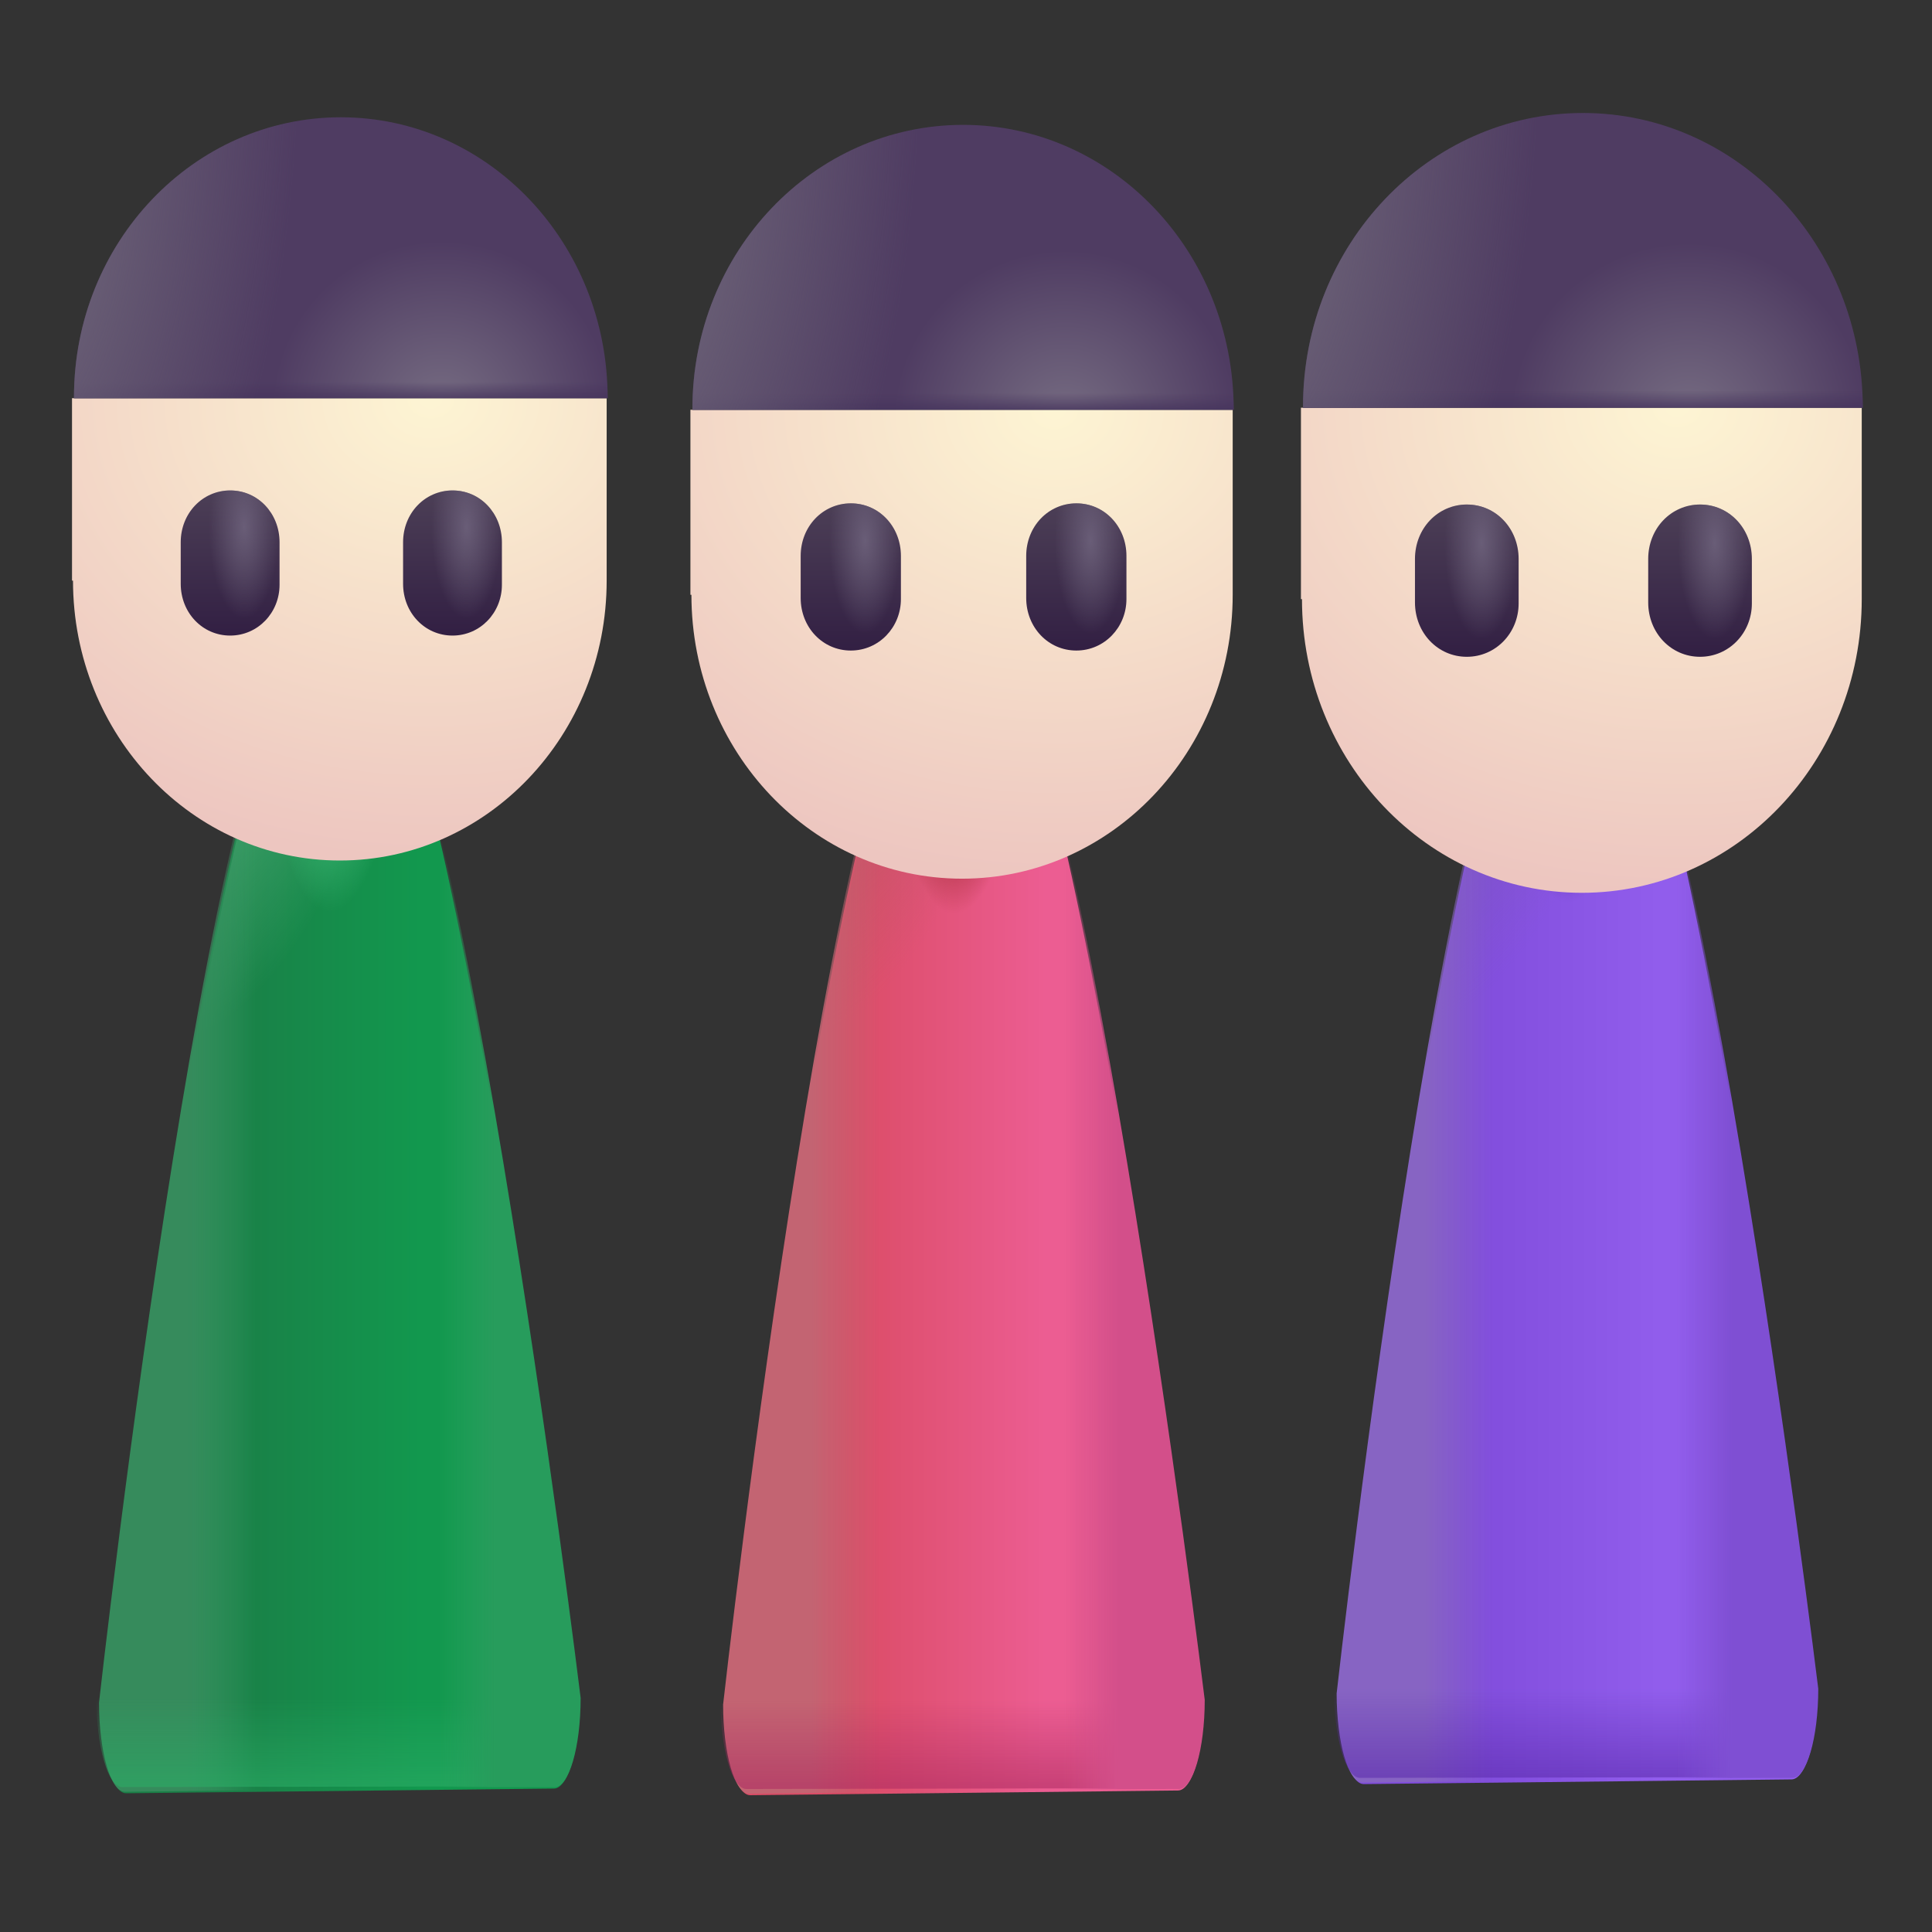<svg viewBox="0 0 32 32" xmlns="http://www.w3.org/2000/svg" fill-rule="evenodd" clip-rule="evenodd" stroke-linejoin="round" stroke-miterlimit="2"><rect x="0" y="0" width="32" height="32" fill="#333333" stroke="none"/><g fill-rule="nonzero"><g><path d="M22.83 13.77H21.7c-4.275.084-9.228 12.901-9.228 12.901 0 .58.47 1.06 1.06 1.06l17.492-.056c.58 0 1.06-.47 1.06-1.06 0 0-5.427-12.743-9.254-12.845z" fill="url(#a)" transform="translate(2.468 -.144) matrix(.405 0 0 1.393 14.64 -8.935)"/><path d="M22.83 13.77H21.7c-3.985-.084-9.228 12.892-9.228 12.892 0 .58.47 1.06 1.06 1.06l17.516-.093c.58 0 1.06-.47 1.06-1.06 0 0-5.821-12.715-9.278-12.799z" fill="url(#b)" transform="translate(2.468 -.144) matrix(.405 0 0 1.393 14.64 -8.935)"/><path d="M22.83 13.77H21.7c-4.302-.065-9.278 12.883-9.278 12.883 0 .58.47 1.06 1.06 1.06l17.513-.056c.58 0 1.06-.47 1.06-1.06 0 0-5.24-12.762-9.225-12.827z" fill="url(#c)" transform="translate(2.468 -.144) matrix(.405 0 0 1.393 14.64 -8.935)"/><path d="M22.83 13.77H21.7a5.16 5.16 0 00-5.16 5.16v7.76c0 .58.47 1.06 1.06 1.06h9.33c.58 0 1.06-.47 1.06-1.06v-7.76a5.16 5.16 0 00-5.16-5.16z" fill="url(#d)" transform="translate(2.468 -.144) matrix(.405 0 0 1.393 14.64 -8.935)"/><path d="M22.83 13.77H21.7c-4.011.009-9.384 12.827-9.384 12.827 0 .58.47 1.06 1.06 1.06l17.543-.009c.58 0 1.06-.47 1.06-1.06 0 0-5.402-12.771-9.149-12.818z" fill="url(#e)" transform="translate(2.468 -.144) matrix(.405 0 0 1.393 14.64 -8.935)"/><path d="M22.83 13.77H21.7c-4.064.019-9.278 12.836-9.278 12.836 0 .58.47 1.06 1.06 1.06l17.577-.009c.58 0 1.06-.47 1.06-1.06 0 0-5.357-12.743-9.289-12.827z" fill="url(#f)" transform="translate(2.468 -.144) matrix(.405 0 0 1.393 14.64 -8.935)"/></g><g><path d="M19.55 13.81c0 1.49 1.21 2.7 2.7 2.7 1.49 0 2.7-1.21 2.7-2.7v-1.76h-5.41v1.76h.01z" transform="translate(2.468 -.144) matrix(1.544 0 0 1.62 -12.292 -5.764) translate(-1.41 -5.584) scale(1.112)" fill="url(#g)"/><path d="M24.96 12.05c0-1.5-1.21-2.71-2.7-2.71-1.49 0-2.7 1.21-2.7 2.7v.01h5.4z" transform="translate(2.468 -.144) matrix(1.544 0 0 1.62 -12.292 -5.764) translate(-1.41 -5.584) scale(1.112)" fill="url(#h)"/><path d="M24.96 12.05c0-1.5-1.21-2.71-2.7-2.71-1.49 0-2.7 1.21-2.7 2.7v.01h5.4z" transform="translate(2.468 -.144) matrix(1.544 0 0 1.62 -12.292 -5.764) translate(-1.41 -5.584) scale(1.112)" fill="url(#i)"/><path d="M24.96 12.05c0-1.5-1.21-2.71-2.7-2.71-1.49 0-2.7 1.21-2.7 2.7v.01h5.4z" transform="translate(2.468 -.144) matrix(1.544 0 0 1.62 -12.292 -5.764) translate(-1.41 -5.584) scale(1.112)" fill="url(#j)"/><path d="M21.14 14.34c-.28 0-.5-.22-.5-.5v-.4c0-.28.22-.5.5-.5s.5.22.5.5v.41c0 .27-.22.49-.5.49z" transform="translate(2.468 -.144) matrix(1.544 0 0 1.62 -12.292 -5.764) translate(-1.41 -5.584) scale(1.112)" fill="url(#k)"/><path d="M21.14 14.34c-.28 0-.5-.22-.5-.5v-.4c0-.28.22-.5.5-.5s.5.22.5.5v.41c0 .27-.22.49-.5.49z" transform="translate(2.468 -.144) matrix(1.544 0 0 1.62 -12.292 -5.764) translate(-1.41 -5.584) scale(1.112)" fill="url(#l)"/><path d="M23.39 14.34c-.28 0-.5-.22-.5-.5v-.4c0-.28.22-.5.5-.5s.5.22.5.5v.41c0 .27-.22.49-.5.49z" transform="translate(2.468 -.144) matrix(1.544 0 0 1.62 -12.292 -5.764) translate(-1.41 -5.584) scale(1.112)" fill="url(#m)"/><path d="M23.39 14.34c-.28 0-.5-.22-.5-.5v-.4c0-.28.22-.5.5-.5s.5.22.5.5v.41c0 .27-.22.49-.5.49z" transform="translate(2.468 -.144) matrix(1.544 0 0 1.62 -12.292 -5.764) translate(-1.41 -5.584) scale(1.112)" fill="url(#n)"/></g></g><g fill-rule="nonzero"><g><path d="M22.83 13.77H21.7c-4.275.084-9.228 12.901-9.228 12.901 0 .58.47 1.06 1.06 1.06l17.492-.056c.58 0 1.06-.47 1.06-1.06 0 0-5.427-12.743-9.254-12.845z" fill="url(#o)" transform="translate(-7.626 .013) matrix(.405 0 0 1.393 14.572 -8.908)"/><path d="M22.83 13.77H21.7c-3.985-.084-9.228 12.892-9.228 12.892 0 .58.47 1.06 1.06 1.06l17.516-.093c.58 0 1.06-.47 1.06-1.06 0 0-5.821-12.715-9.278-12.799z" fill="url(#p)" transform="translate(-7.626 .013) matrix(.405 0 0 1.393 14.572 -8.908)"/><path d="M22.83 13.77H21.7c-4.302-.065-9.278 12.883-9.278 12.883 0 .58.47 1.06 1.06 1.06l17.513-.056c.58 0 1.06-.47 1.06-1.06 0 0-5.24-12.762-9.225-12.827z" fill="url(#q)" transform="translate(-7.626 .013) matrix(.405 0 0 1.393 14.572 -8.908)"/><path d="M22.83 13.77H21.7a5.16 5.16 0 00-5.16 5.16v7.76c0 .58.47 1.06 1.06 1.06h9.33c.58 0 1.06-.47 1.06-1.06v-7.76a5.16 5.16 0 00-5.16-5.16z" fill="url(#r)" transform="translate(-7.626 .013) matrix(.405 0 0 1.393 14.572 -8.908)"/><path d="M22.83 13.77H21.7c-4.011.009-9.384 12.827-9.384 12.827 0 .58.47 1.06 1.06 1.06l17.543-.009c.58 0 1.06-.47 1.06-1.06 0 0-5.402-12.771-9.149-12.818z" fill="url(#s)" transform="translate(-7.626 .013) matrix(.405 0 0 1.393 14.572 -8.908)"/><path d="M22.83 13.77H21.7c-4.064.019-9.278 12.836-9.278 12.836 0 .58.47 1.06 1.06 1.06l17.577-.009c.58 0 1.06-.47 1.06-1.06 0 0-5.357-12.743-9.289-12.827z" fill="url(#t)" transform="translate(-7.626 .013) matrix(.405 0 0 1.393 14.572 -8.908)"/></g><g><path d="M19.55 13.81c0 1.49 1.21 2.7 2.7 2.7 1.49 0 2.7-1.21 2.7-2.7v-1.76h-5.41v1.76h.01z" transform="translate(-7.626 .013) matrix(1.493 0 0 1.566 -11.274 -5.465) translate(-1.41 -5.584) scale(1.112)" fill="url(#u)"/><path d="M24.96 12.05c0-1.5-1.21-2.71-2.7-2.71-1.49 0-2.7 1.21-2.7 2.7v.01h5.4z" transform="translate(-7.626 .013) matrix(1.493 0 0 1.566 -11.274 -5.465) translate(-1.41 -5.584) scale(1.112)" fill="url(#v)"/><path d="M24.96 12.05c0-1.5-1.21-2.71-2.7-2.71-1.49 0-2.7 1.21-2.7 2.7v.01h5.4z" transform="translate(-7.626 .013) matrix(1.493 0 0 1.566 -11.274 -5.465) translate(-1.41 -5.584) scale(1.112)" fill="url(#w)"/><path d="M24.96 12.05c0-1.5-1.21-2.71-2.7-2.71-1.49 0-2.7 1.21-2.7 2.7v.01h5.4z" transform="translate(-7.626 .013) matrix(1.493 0 0 1.566 -11.274 -5.465) translate(-1.41 -5.584) scale(1.112)" fill="url(#x)"/><path d="M21.14 14.34c-.28 0-.5-.22-.5-.5v-.4c0-.28.22-.5.5-.5s.5.22.5.5v.41c0 .27-.22.49-.5.49z" transform="translate(-7.626 .013) matrix(1.493 0 0 1.566 -11.274 -5.465) translate(-1.41 -5.584) scale(1.112)" fill="url(#y)"/><path d="M21.14 14.34c-.28 0-.5-.22-.5-.5v-.4c0-.28.22-.5.5-.5s.5.22.5.5v.41c0 .27-.22.49-.5.49z" transform="translate(-7.626 .013) matrix(1.493 0 0 1.566 -11.274 -5.465) translate(-1.41 -5.584) scale(1.112)" fill="url(#z)"/><path d="M23.39 14.34c-.28 0-.5-.22-.5-.5v-.4c0-.28.22-.5.5-.5s.5.22.5.5v.41c0 .27-.22.49-.5.49z" transform="translate(-7.626 .013) matrix(1.493 0 0 1.566 -11.274 -5.465) translate(-1.41 -5.584) scale(1.112)" fill="url(#A)"/><path d="M23.39 14.34c-.28 0-.5-.22-.5-.5v-.4c0-.28.22-.5.5-.5s.5.22.5.5v.41c0 .27-.22.49-.5.49z" transform="translate(-7.626 .013) matrix(1.493 0 0 1.566 -11.274 -5.465) translate(-1.41 -5.584) scale(1.112)" fill="url(#B)"/></g></g><g fill-rule="nonzero"><g><path d="M22.83 13.77H21.7c-4.275.084-9.228 12.901-9.228 12.901 0 .58.47 1.06 1.06 1.06l17.492-.056c.58 0 1.06-.47 1.06-1.06 0 0-5.427-12.743-9.254-12.845z" fill="url(#C)" transform="translate(-17.79 -.032) matrix(.405 0 0 1.393 14.399 -8.895)"/><path d="M22.83 13.77H21.7c-3.985-.084-9.228 12.892-9.228 12.892 0 .58.47 1.06 1.06 1.06l17.516-.093c.58 0 1.06-.47 1.06-1.06 0 0-5.821-12.715-9.278-12.799z" fill="url(#D)" transform="translate(-17.79 -.032) matrix(.405 0 0 1.393 14.399 -8.895)"/><path d="M22.83 13.77H21.7c-4.302-.065-9.278 12.883-9.278 12.883 0 .58.47 1.06 1.06 1.06l17.513-.056c.58 0 1.06-.47 1.06-1.06 0 0-5.24-12.762-9.225-12.827z" fill="url(#E)" transform="translate(-17.79 -.032) matrix(.405 0 0 1.393 14.399 -8.895)"/><path d="M22.83 13.77H21.7a5.16 5.16 0 00-5.16 5.16v7.76c0 .58.47 1.06 1.06 1.06h9.33c.58 0 1.06-.47 1.06-1.06v-7.76a5.16 5.16 0 00-5.16-5.16z" fill="url(#F)" transform="translate(-17.79 -.032) matrix(.405 0 0 1.393 14.399 -8.895)"/><path d="M22.83 13.77H21.7c-4.011.009-9.384 12.827-9.384 12.827 0 .58.47 1.06 1.06 1.06l17.543-.009c.58 0 1.06-.47 1.06-1.06 0 0-5.402-12.771-9.149-12.818z" fill="url(#G)" transform="translate(-17.79 -.032) matrix(.405 0 0 1.393 14.399 -8.895)"/><path d="M22.83 13.77H21.7c-4.064.019-9.278 12.836-9.278 12.836 0 .58.47 1.06 1.06 1.06l17.577-.009c.58 0 1.06-.47 1.06-1.06 0 0-5.357-12.743-9.289-12.827z" fill="url(#H)" transform="translate(-17.79 -.032) matrix(.405 0 0 1.393 14.399 -8.895)"/></g><g><path d="M19.55 13.81c0 1.49 1.21 2.7 2.7 2.7 1.49 0 2.7-1.21 2.7-2.7v-1.76h-5.41v1.76h.01z" transform="translate(-17.79 -.032) matrix(1.472 0 0 1.544 -10.926 -5.44) translate(-1.41 -5.584) scale(1.112)" fill="url(#I)"/><path d="M24.96 12.05c0-1.5-1.21-2.71-2.7-2.71-1.49 0-2.7 1.21-2.7 2.7v.01h5.4z" transform="translate(-17.79 -.032) matrix(1.472 0 0 1.544 -10.926 -5.44) translate(-1.41 -5.584) scale(1.112)" fill="url(#J)"/><path d="M24.96 12.05c0-1.5-1.21-2.71-2.7-2.71-1.49 0-2.7 1.21-2.7 2.7v.01h5.4z" transform="translate(-17.79 -.032) matrix(1.472 0 0 1.544 -10.926 -5.44) translate(-1.41 -5.584) scale(1.112)" fill="url(#K)"/><path d="M24.96 12.05c0-1.5-1.21-2.71-2.7-2.71-1.49 0-2.7 1.21-2.7 2.7v.01h5.4z" transform="translate(-17.79 -.032) matrix(1.472 0 0 1.544 -10.926 -5.44) translate(-1.41 -5.584) scale(1.112)" fill="url(#L)"/><path d="M21.14 14.34c-.28 0-.5-.22-.5-.5v-.4c0-.28.22-.5.5-.5s.5.22.5.5v.41c0 .27-.22.49-.5.49z" transform="translate(-17.79 -.032) matrix(1.472 0 0 1.544 -10.926 -5.44) translate(-1.41 -5.584) scale(1.112)" fill="url(#M)"/><path d="M21.14 14.34c-.28 0-.5-.22-.5-.5v-.4c0-.28.22-.5.5-.5s.5.22.5.5v.41c0 .27-.22.49-.5.49z" transform="translate(-17.79 -.032) matrix(1.472 0 0 1.544 -10.926 -5.44) translate(-1.41 -5.584) scale(1.112)" fill="url(#N)"/><path d="M23.39 14.34c-.28 0-.5-.22-.5-.5v-.4c0-.28.22-.5.5-.5s.5.22.5.5v.41c0 .27-.22.49-.5.49z" transform="translate(-17.79 -.032) matrix(1.472 0 0 1.544 -10.926 -5.44) translate(-1.41 -5.584) scale(1.112)" fill="url(#O)"/><path d="M23.39 14.34c-.28 0-.5-.22-.5-.5v-.4c0-.28.22-.5.5-.5s.5.22.5.5v.41c0 .27-.22.49-.5.49z" transform="translate(-17.79 -.032) matrix(1.472 0 0 1.544 -10.926 -5.44) translate(-1.41 -5.584) scale(1.112)" fill="url(#P)"/></g></g><defs><radialGradient id="b" cx="0" cy="0" r="1" gradientUnits="userSpaceOnUse" gradientTransform="matrix(1.582 4.031 -7.495 2.941 18.53 13.77)"><stop offset="0" stop-color="rgb(123,89,181)"/><stop offset="1" stop-color="rgb(123,89,181)" stop-opacity="0"/></radialGradient><radialGradient id="d" cx="0" cy="0" r="1" gradientUnits="userSpaceOnUse" gradientTransform="matrix(-2.528 1.28 -1.203 -2.377 22.007 14.547)"><stop offset="0" stop-color="rgb(94,49,171)"/><stop offset=".64" stop-color="rgb(94,49,171)"/><stop offset="1" stop-color="rgb(94,49,171)" stop-opacity="0"/></radialGradient><radialGradient id="g" cx="0" cy="0" r="1" gradientUnits="userSpaceOnUse" gradientTransform="matrix(0 4.46 -5.704 0 23.173 12.05)"><stop offset="0" stop-color="rgb(253,244,211)"/><stop offset=".01" stop-color="rgb(253,244,211)"/><stop offset="1" stop-color="rgb(237,198,192)"/></radialGradient><radialGradient id="h" cx="0" cy="0" r="1" gradientUnits="userSpaceOnUse" gradientTransform="matrix(0 -1.625 1.714 0 23.278 12.156)"><stop offset="0" stop-color="rgb(118,108,130)"/><stop offset="1" stop-color="rgb(79,60,98)"/></radialGradient><radialGradient id="j" cx="0" cy="0" r="1" gradientUnits="userSpaceOnUse" gradientTransform="matrix(2.562 .383 -.898 6.016 19.125 10.313)"><stop offset="0" stop-color="rgb(112,104,122)"/><stop offset="1" stop-color="rgb(112,104,122)" stop-opacity="0"/></radialGradient><radialGradient id="l" cx="0" cy="0" r="1" gradientUnits="userSpaceOnUse" gradientTransform="matrix(0 .886 -.357 0 21.282 13.292)"><stop offset="0" stop-color="rgb(105,93,119)"/><stop offset="1" stop-color="rgb(105,93,119)" stop-opacity="0"/></radialGradient><radialGradient id="n" cx="0" cy="0" r="1" gradientUnits="userSpaceOnUse" gradientTransform="matrix(0 .886 -.357 0 23.532 13.292)"><stop offset="0" stop-color="rgb(105,93,119)"/><stop offset="1" stop-color="rgb(105,93,119)" stop-opacity="0"/></radialGradient><radialGradient id="p" cx="0" cy="0" r="1" gradientUnits="userSpaceOnUse" gradientTransform="matrix(1.582 4.031 -7.495 2.941 18.53 13.77)"><stop offset="0" stop-color="rgb(181,89,101)"/><stop offset="1" stop-color="rgb(181,89,101)" stop-opacity="0"/></radialGradient><radialGradient id="r" cx="0" cy="0" r="1" gradientUnits="userSpaceOnUse" gradientTransform="matrix(-2.528 1.28 -1.203 -2.377 22.007 14.547)"><stop offset="0" stop-color="rgb(171,49,64)"/><stop offset=".64" stop-color="rgb(171,49,64)"/><stop offset="1" stop-color="rgb(171,49,64)" stop-opacity="0"/></radialGradient><radialGradient id="u" cx="0" cy="0" r="1" gradientUnits="userSpaceOnUse" gradientTransform="matrix(0 4.46 -5.704 0 23.173 12.05)"><stop offset="0" stop-color="rgb(253,244,211)"/><stop offset=".01" stop-color="rgb(253,244,211)"/><stop offset="1" stop-color="rgb(237,198,192)"/></radialGradient><radialGradient id="v" cx="0" cy="0" r="1" gradientUnits="userSpaceOnUse" gradientTransform="matrix(0 -1.625 1.714 0 23.278 12.156)"><stop offset="0" stop-color="rgb(118,108,130)"/><stop offset="1" stop-color="rgb(79,60,98)"/></radialGradient><radialGradient id="x" cx="0" cy="0" r="1" gradientUnits="userSpaceOnUse" gradientTransform="matrix(2.562 .383 -.898 6.016 19.125 10.313)"><stop offset="0" stop-color="rgb(112,104,122)"/><stop offset="1" stop-color="rgb(112,104,122)" stop-opacity="0"/></radialGradient><radialGradient id="z" cx="0" cy="0" r="1" gradientUnits="userSpaceOnUse" gradientTransform="matrix(0 .886 -.357 0 21.282 13.292)"><stop offset="0" stop-color="rgb(105,93,119)"/><stop offset="1" stop-color="rgb(105,93,119)" stop-opacity="0"/></radialGradient><radialGradient id="B" cx="0" cy="0" r="1" gradientUnits="userSpaceOnUse" gradientTransform="matrix(0 .886 -.357 0 23.532 13.292)"><stop offset="0" stop-color="rgb(105,93,119)"/><stop offset="1" stop-color="rgb(105,93,119)" stop-opacity="0"/></radialGradient><radialGradient id="D" cx="0" cy="0" r="1" gradientUnits="userSpaceOnUse" gradientTransform="matrix(1.582 4.031 -7.495 2.941 18.53 13.77)"><stop offset="0" stop-color="rgb(89,181,130)"/><stop offset="1" stop-color="rgb(89,181,130)" stop-opacity="0"/></radialGradient><radialGradient id="F" cx="0" cy="0" r="1" gradientUnits="userSpaceOnUse" gradientTransform="matrix(-2.528 1.28 -1.203 -2.377 22.007 14.547)"><stop offset="0" stop-color="rgb(49,171,104)"/><stop offset=".64" stop-color="rgb(49,171,104)"/><stop offset="1" stop-color="rgb(49,171,104)" stop-opacity="0"/></radialGradient><radialGradient id="I" cx="0" cy="0" r="1" gradientUnits="userSpaceOnUse" gradientTransform="matrix(0 4.46 -5.704 0 23.173 12.05)"><stop offset="0" stop-color="rgb(253,244,211)"/><stop offset=".01" stop-color="rgb(253,244,211)"/><stop offset="1" stop-color="rgb(237,198,192)"/></radialGradient><radialGradient id="J" cx="0" cy="0" r="1" gradientUnits="userSpaceOnUse" gradientTransform="matrix(0 -1.625 1.714 0 23.278 12.156)"><stop offset="0" stop-color="rgb(118,108,130)"/><stop offset="1" stop-color="rgb(79,60,98)"/></radialGradient><radialGradient id="L" cx="0" cy="0" r="1" gradientUnits="userSpaceOnUse" gradientTransform="matrix(2.562 .383 -.898 6.016 19.125 10.313)"><stop offset="0" stop-color="rgb(112,104,122)"/><stop offset="1" stop-color="rgb(112,104,122)" stop-opacity="0"/></radialGradient><radialGradient id="N" cx="0" cy="0" r="1" gradientUnits="userSpaceOnUse" gradientTransform="matrix(0 .886 -.357 0 21.282 13.292)"><stop offset="0" stop-color="rgb(105,93,119)"/><stop offset="1" stop-color="rgb(105,93,119)" stop-opacity="0"/></radialGradient><radialGradient id="P" cx="0" cy="0" r="1" gradientUnits="userSpaceOnUse" gradientTransform="matrix(0 .886 -.357 0 23.532 13.292)"><stop offset="0" stop-color="rgb(105,93,119)"/><stop offset="1" stop-color="rgb(105,93,119)" stop-opacity="0"/></radialGradient><linearGradient id="a" x1="0" y1="0" x2="1" y2="0" gradientUnits="userSpaceOnUse" gradientTransform="matrix(8 0 0 8 17.597 24.96)"><stop offset="0" stop-color="rgb(128,76,219)"/><stop offset="1" stop-color="rgb(145,93,236)"/></linearGradient><linearGradient id="c" x1="0" y1="0" x2="1" y2="0" gradientUnits="userSpaceOnUse" gradientTransform="translate(16.03 23.873) scale(2.806)"><stop offset="0" stop-color="rgb(135,100,195)"/><stop offset="1" stop-color="rgb(135,100,195)" stop-opacity="0"/></linearGradient><linearGradient id="e" x1="0" y1="0" x2="1" y2="0" gradientUnits="userSpaceOnUse" gradientTransform="rotate(-90 25.531 2.875) scale(1.812)"><stop offset="0" stop-color="rgb(91,43,173)"/><stop offset="1" stop-color="rgb(91,43,173)" stop-opacity="0"/></linearGradient><linearGradient id="f" x1="0" y1="0" x2="1" y2="0" gradientUnits="userSpaceOnUse" gradientTransform="rotate(180 14.297 12.172) scale(2.25)"><stop offset="0" stop-color="rgb(127,79,211)"/><stop offset="1" stop-color="rgb(127,79,211)" stop-opacity="0"/></linearGradient><linearGradient id="i" x1="0" y1="0" x2="1" y2="0" gradientUnits="userSpaceOnUse" gradientTransform="rotate(-90 17.478 -5.38) scale(.207)"><stop offset="0" stop-color="rgb(70,52,93)"/><stop offset="1" stop-color="rgb(70,52,93)" stop-opacity="0"/></linearGradient><linearGradient id="k" x1="0" y1="0" x2="1" y2="0" gradientUnits="userSpaceOnUse" gradientTransform="rotate(90 4.1 17.036) scale(1.408)"><stop offset="0" stop-color="rgb(76,63,86)"/><stop offset=".01" stop-color="rgb(76,63,86)"/><stop offset="1" stop-color="rgb(50,31,67)"/></linearGradient><linearGradient id="m" x1="0" y1="0" x2="1" y2="0" gradientUnits="userSpaceOnUse" gradientTransform="rotate(90 5.226 18.161) scale(1.408)"><stop offset="0" stop-color="rgb(76,63,86)"/><stop offset=".01" stop-color="rgb(76,63,86)"/><stop offset="1" stop-color="rgb(50,31,67)"/></linearGradient><linearGradient id="o" x1="0" y1="0" x2="1" y2="0" gradientUnits="userSpaceOnUse" gradientTransform="matrix(8 0 0 8 17.597 24.96)"><stop offset="0" stop-color="rgb(219,76,102)"/><stop offset="1" stop-color="rgb(236,93,146)"/></linearGradient><linearGradient id="q" x1="0" y1="0" x2="1" y2="0" gradientUnits="userSpaceOnUse" gradientTransform="translate(16.03 23.873) scale(2.806)"><stop offset="0" stop-color="rgb(195,100,114)"/><stop offset="1" stop-color="rgb(195,100,114)" stop-opacity="0"/></linearGradient><linearGradient id="s" x1="0" y1="0" x2="1" y2="0" gradientUnits="userSpaceOnUse" gradientTransform="rotate(-90 25.531 2.875) scale(1.812)"><stop offset="0" stop-color="rgb(173,43,98)"/><stop offset="1" stop-color="rgb(173,43,98)" stop-opacity="0"/></linearGradient><linearGradient id="t" x1="0" y1="0" x2="1" y2="0" gradientUnits="userSpaceOnUse" gradientTransform="rotate(180 14.297 12.172) scale(2.25)"><stop offset="0" stop-color="rgb(211,79,138)"/><stop offset="1" stop-color="rgb(211,79,138)" stop-opacity="0"/></linearGradient><linearGradient id="w" x1="0" y1="0" x2="1" y2="0" gradientUnits="userSpaceOnUse" gradientTransform="rotate(-90 17.478 -5.38) scale(.207)"><stop offset="0" stop-color="rgb(70,52,93)"/><stop offset="1" stop-color="rgb(70,52,93)" stop-opacity="0"/></linearGradient><linearGradient id="y" x1="0" y1="0" x2="1" y2="0" gradientUnits="userSpaceOnUse" gradientTransform="rotate(90 4.1 17.036) scale(1.408)"><stop offset="0" stop-color="rgb(76,63,86)"/><stop offset=".01" stop-color="rgb(76,63,86)"/><stop offset="1" stop-color="rgb(50,31,67)"/></linearGradient><linearGradient id="A" x1="0" y1="0" x2="1" y2="0" gradientUnits="userSpaceOnUse" gradientTransform="rotate(90 5.226 18.161) scale(1.408)"><stop offset="0" stop-color="rgb(76,63,86)"/><stop offset=".01" stop-color="rgb(76,63,86)"/><stop offset="1" stop-color="rgb(50,31,67)"/></linearGradient><linearGradient id="C" x1="0" y1="0" x2="1" y2="0" gradientUnits="userSpaceOnUse" gradientTransform="matrix(8 0 0 8 17.597 24.96)"><stop offset="0" stop-color="rgb(26,127,71)"/><stop offset="1" stop-color="rgb(18,152,78)"/></linearGradient><linearGradient id="E" x1="0" y1="0" x2="1" y2="0" gradientUnits="userSpaceOnUse" gradientTransform="translate(16.03 23.873) scale(2.806)"><stop offset="0" stop-color="rgb(54,139,92)"/><stop offset="1" stop-color="rgb(62,159,106)" stop-opacity="0"/></linearGradient><linearGradient id="G" x1="0" y1="0" x2="1" y2="0" gradientUnits="userSpaceOnUse" gradientTransform="rotate(-90 25.531 2.875) scale(1.812)"><stop offset="0" stop-color="rgb(43,173,102)"/><stop offset="1" stop-color="rgb(43,173,102)" stop-opacity="0"/></linearGradient><linearGradient id="H" x1="0" y1="0" x2="1" y2="0" gradientUnits="userSpaceOnUse" gradientTransform="rotate(180 14.297 12.172) scale(2.25)"><stop offset="0" stop-color="rgb(39,156,92)"/><stop offset="1" stop-color="rgb(41,162,95)" stop-opacity="0"/></linearGradient><linearGradient id="K" x1="0" y1="0" x2="1" y2="0" gradientUnits="userSpaceOnUse" gradientTransform="rotate(-90 17.478 -5.38) scale(.207)"><stop offset="0" stop-color="rgb(70,52,93)"/><stop offset="1" stop-color="rgb(70,52,93)" stop-opacity="0"/></linearGradient><linearGradient id="M" x1="0" y1="0" x2="1" y2="0" gradientUnits="userSpaceOnUse" gradientTransform="rotate(90 4.1 17.036) scale(1.408)"><stop offset="0" stop-color="rgb(76,63,86)"/><stop offset=".01" stop-color="rgb(76,63,86)"/><stop offset="1" stop-color="rgb(50,31,67)"/></linearGradient><linearGradient id="O" x1="0" y1="0" x2="1" y2="0" gradientUnits="userSpaceOnUse" gradientTransform="rotate(90 5.226 18.161) scale(1.408)"><stop offset="0" stop-color="rgb(76,63,86)"/><stop offset=".01" stop-color="rgb(76,63,86)"/><stop offset="1" stop-color="rgb(50,31,67)"/></linearGradient></defs></svg>